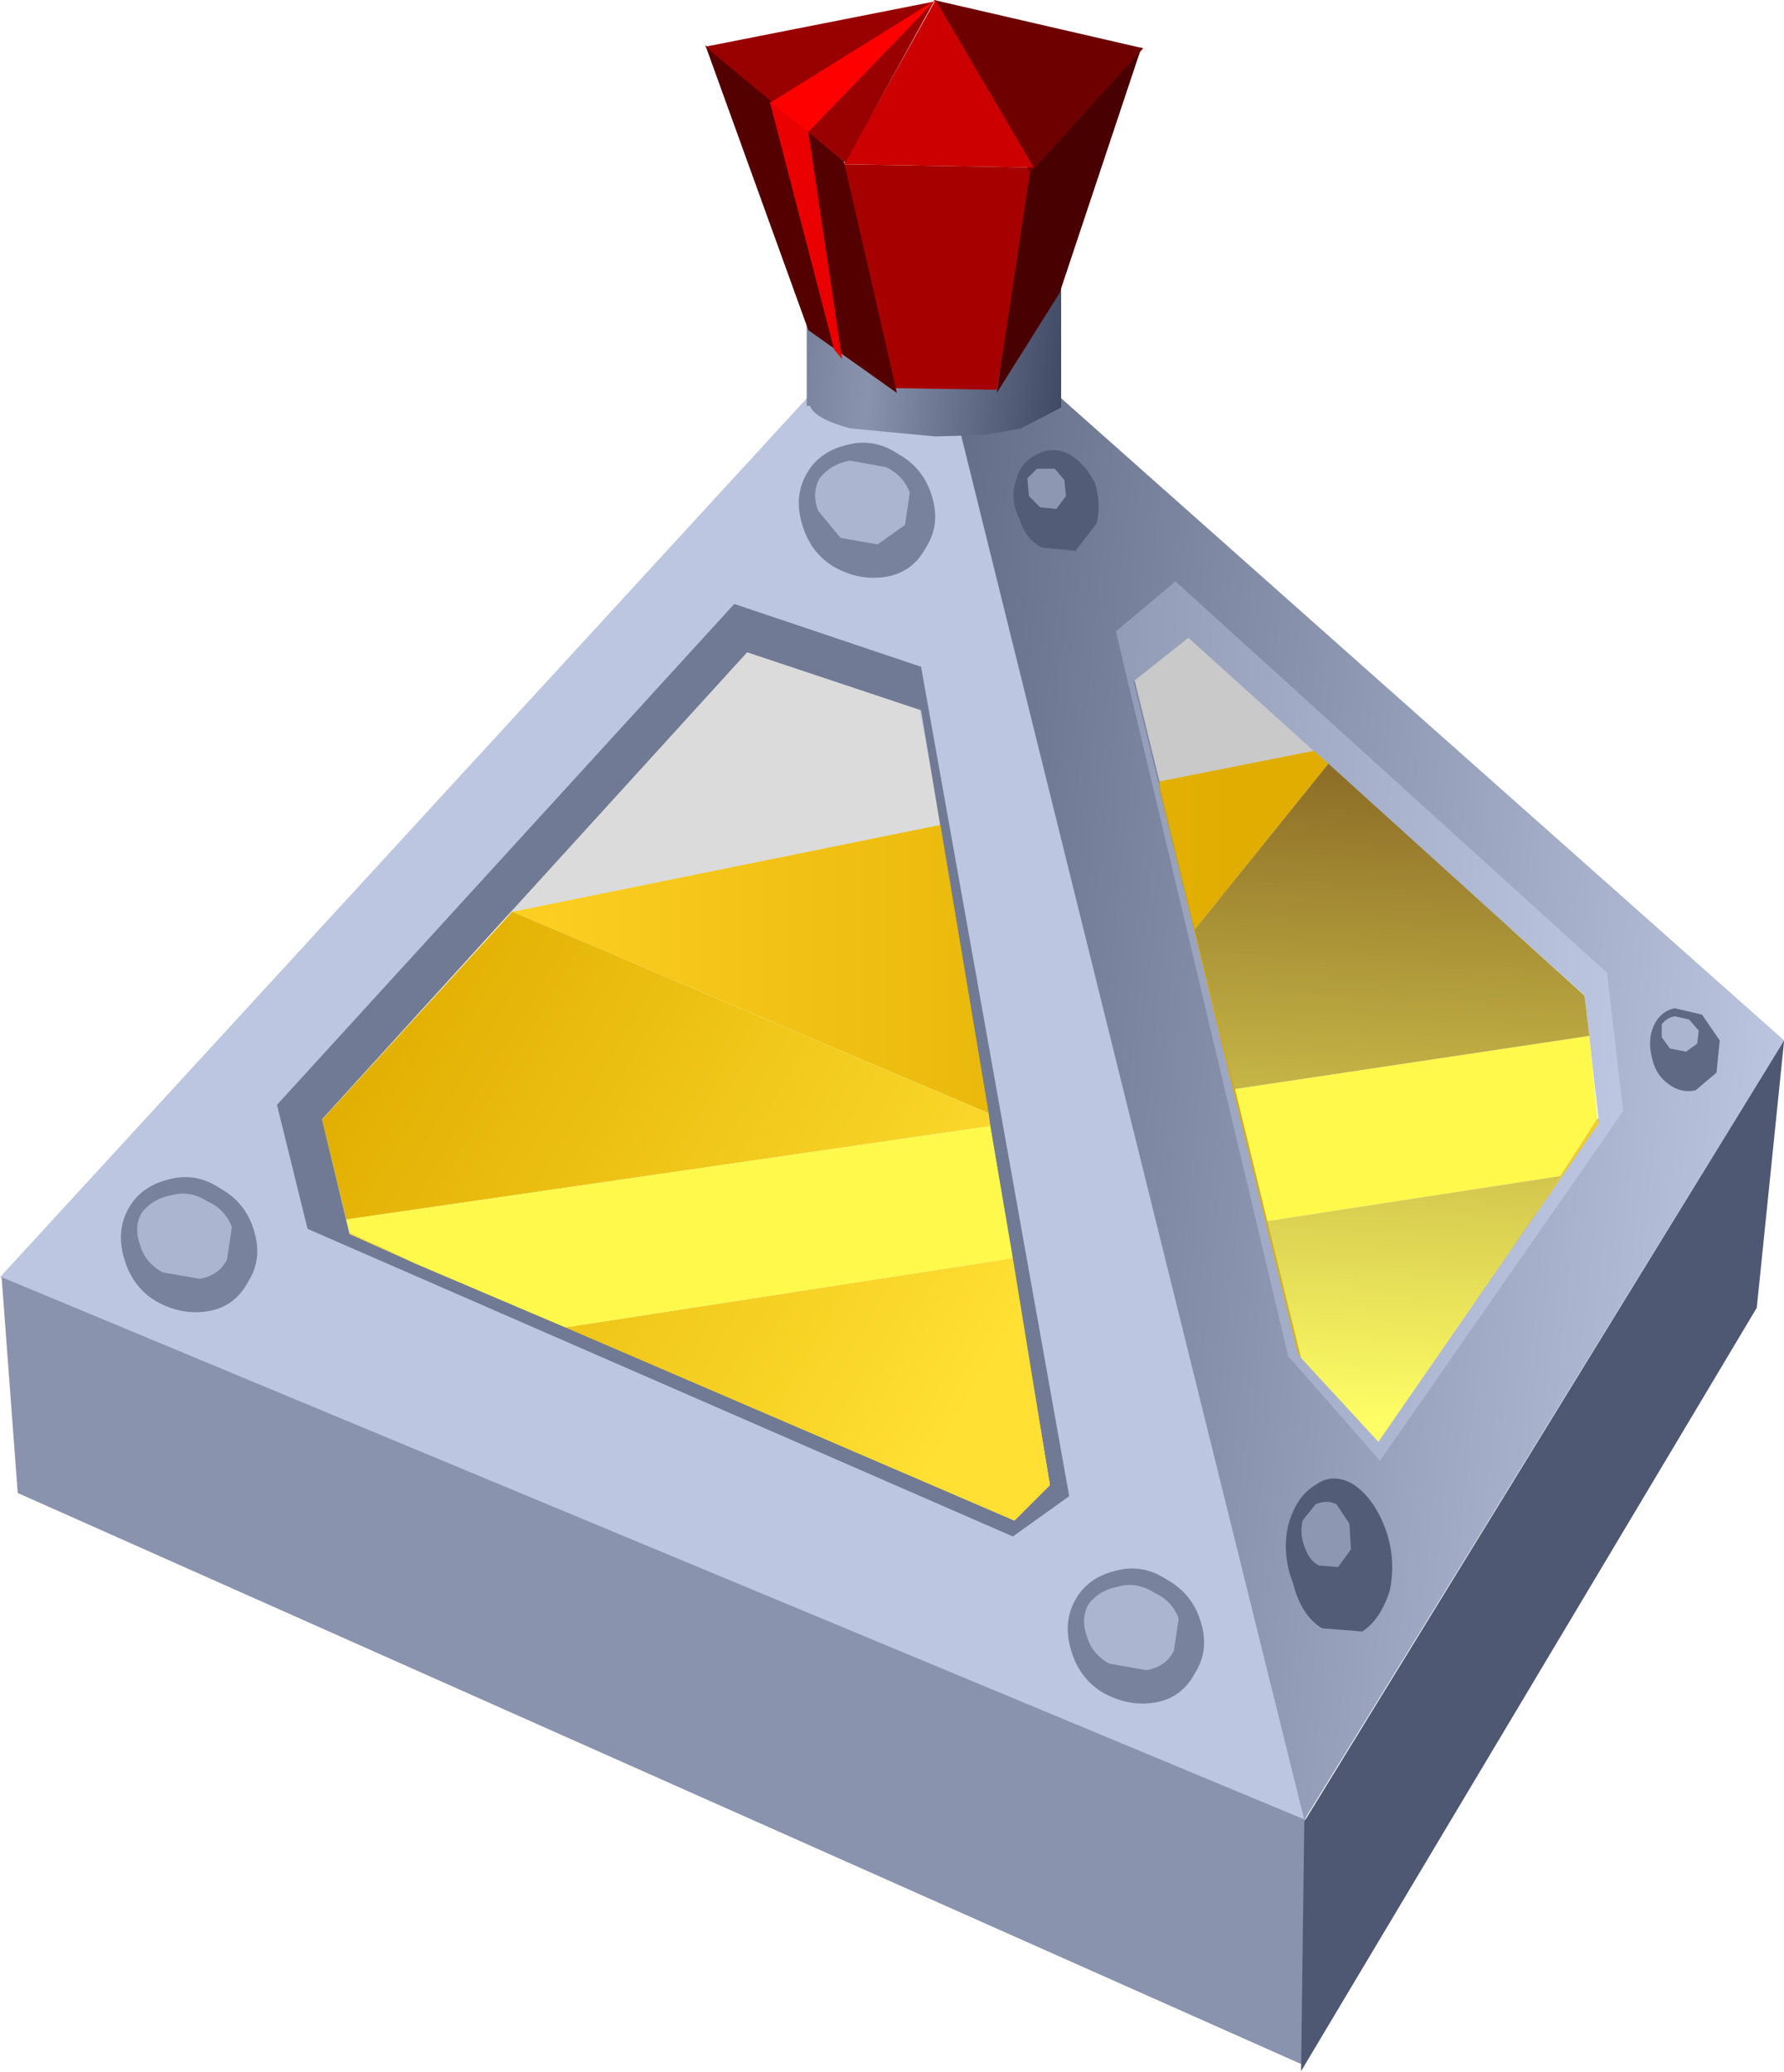 <?xml version="1.0" encoding="UTF-8" standalone="no"?>
<svg xmlns:xlink="http://www.w3.org/1999/xlink" height="44.7px" width="38.5px" xmlns="http://www.w3.org/2000/svg">
  <g transform="matrix(1.0, 0.0, 0.0, 1.0, -3.95, -9.85)">
    <use height="64.3" transform="matrix(0.695, 0.0, 0.0, 0.695, 3.95, 9.85)" width="55.4" xlink:href="#sprite0"/>
    <use height="23.9" transform="matrix(0.695, 0.0, 0.0, 0.695, 10.9, 26.05)" width="39.65" xlink:href="#sprite3"/>
  </g>
  <defs>
    <g id="sprite0" transform="matrix(1.0, 0.0, 0.0, 1.0, 0.0, 0.0)">
      <use height="10.8" transform="matrix(1.0, 0.0, 0.0, 1.0, 14.75, 18.9)" width="33.4" xlink:href="#shape0"/>
      <use height="57.9" transform="matrix(1.0, 0.0, 0.0, 1.0, 0.0, 6.4)" width="55.4" xlink:href="#sprite1"/>
      <use height="12.2" transform="matrix(1.0, 0.0, 0.0, 1.0, 21.9, 0.0)" width="13.6" xlink:href="#sprite2"/>
    </g>
    <g id="shape0" transform="matrix(1.0, 0.0, 0.0, 1.0, -14.75, -18.9)">
      <path d="M14.75 29.7 L22.85 19.65 29.45 21.75 30.9 29.55 14.75 29.7" fill="#b2b2b2" fill-opacity="0.463" fill-rule="evenodd" stroke="none"/>
      <path d="M33.7 21.1 L37.3 18.9 48.15 28.85 36.35 28.9 33.7 21.1" fill="#b2b2b2" fill-opacity="0.702" fill-rule="evenodd" stroke="none"/>
    </g>
    <g id="sprite1" transform="matrix(1.0, 0.0, 0.0, 1.0, 0.0, 0.0)">
      <use height="57.9" transform="matrix(1.0, 0.0, 0.0, 1.0, 0.0, 0.0)" width="55.4" xlink:href="#shape1"/>
    </g>
    <g id="shape1" transform="matrix(1.0, 0.0, 0.0, 1.0, 0.0, 0.0)">
      <path d="M23.2 13.8 L10.0 28.3 10.85 31.85 31.5 41.25 33.15 39.9 28.55 15.6 23.2 13.8 M40.55 50.1 L0.0 33.25 28.6 2.1 40.55 50.1" fill="#bcc6e0" fill-rule="evenodd" stroke="none"/>
      <path d="M49.2 24.3 L36.9 13.2 35.2 14.6 40.45 35.9 42.75 38.55 49.65 28.3 49.2 24.3 M40.5 50.1 L28.6 2.1 55.4 25.9 40.5 50.1" fill="url(#gradient0)" fill-rule="evenodd" stroke="none"/>
      <path d="M40.45 57.7 L0.55 39.95 0.05 33.25 40.55 50.1 40.45 57.7" fill="#8993ad" fill-rule="evenodd" stroke="none"/>
      <path d="M54.55 34.2 L40.4 57.9 40.5 50.15 55.4 25.9 54.55 34.2" fill="#4e5872" fill-rule="evenodd" stroke="none"/>
      <path d="M28.6 14.3 L33.2 40.05 31.45 41.3 9.55 31.75 8.6 27.9 22.8 12.35 28.6 14.3 M10.85 31.9 L31.5 40.8 32.6 39.7 28.6 15.65 23.2 13.85 10.0 28.35 10.85 31.9" fill="#707a94" fill-rule="evenodd" stroke="none"/>
      <path d="M49.2 24.5 L36.9 13.4 35.2 14.75 40.3 35.6 42.8 38.35 49.65 28.45 49.2 24.5 M50.4 28.1 L42.85 38.95 40.0 35.7 34.65 13.2 36.5 11.65 49.9 23.8 50.4 28.1" fill="url(#gradient1)" fill-rule="evenodd" stroke="none"/>
      <path d="M43.15 43.0 Q42.85 43.9 42.3 44.25 L41.05 44.15 Q40.4 43.75 40.15 42.75 39.8 41.85 40.0 40.95 40.25 40.05 40.85 39.7 41.4 39.3 42.05 39.7 42.7 40.15 43.05 41.15 43.35 42.05 43.15 43.0" fill="#525c76" fill-rule="evenodd" stroke="none"/>
      <path d="M41.95 41.7 L41.55 42.25 40.95 42.2 Q40.65 42.05 40.5 41.6 40.35 41.2 40.45 40.8 L40.85 40.3 Q41.2 40.15 41.5 40.3 L41.9 40.9 41.95 41.7" fill="#8d97b1" fill-rule="evenodd" stroke="none"/>
      <path d="M53.3 26.9 L52.65 27.45 Q52.2 27.55 51.8 27.25 51.4 26.95 51.3 26.45 51.15 25.9 51.35 25.45 51.55 25.0 52.0 24.9 L52.85 25.1 53.4 25.9 53.3 26.9" fill="#5f6983" fill-rule="evenodd" stroke="none"/>
      <path d="M52.7 26.0 L52.35 26.25 51.85 26.15 51.6 25.8 51.6 25.4 Q51.75 25.2 52.0 25.15 L52.45 25.25 52.75 25.6 52.7 26.0" fill="#abb5cf" fill-rule="evenodd" stroke="none"/>
      <path d="M7.7 33.4 Q7.3 34.15 6.5 34.3 5.65 34.45 4.85 34.0 4.1 33.55 3.85 32.65 3.6 31.8 4.0 31.1 4.4 30.4 5.3 30.2 6.1 30.0 6.85 30.5 7.65 30.95 7.9 31.85 8.15 32.7 7.7 33.4" fill="#78829c" fill-rule="evenodd" stroke="none"/>
      <path d="M7.05 32.7 Q6.8 33.2 6.2 33.3 L5.05 33.1 Q4.5 32.8 4.35 32.25 4.15 31.7 4.4 31.25 4.75 30.8 5.35 30.7 5.9 30.55 6.45 30.9 7.0 31.15 7.2 31.7 L7.05 32.7" fill="#abb5cf" fill-rule="evenodd" stroke="none"/>
      <path d="M37.1 45.55 Q36.7 46.3 35.9 46.45 35.05 46.6 34.25 46.15 33.5 45.7 33.25 44.8 33.0 43.95 33.4 43.25 33.8 42.55 34.7 42.35 35.5 42.15 36.25 42.65 37.05 43.1 37.3 44.0 37.55 44.85 37.1 45.55" fill="#78829c" fill-rule="evenodd" stroke="none"/>
      <path d="M36.45 44.85 Q36.2 45.35 35.6 45.45 L34.45 45.25 Q33.9 44.95 33.75 44.4 33.55 43.85 33.8 43.4 34.15 42.95 34.75 42.85 35.3 42.7 35.85 43.05 36.4 43.3 36.6 43.85 L36.45 44.85" fill="#abb5cf" fill-rule="evenodd" stroke="none"/>
      <path d="M28.75 10.6 Q28.35 11.35 27.55 11.5 26.7 11.65 25.9 11.2 25.15 10.75 24.9 9.85 24.65 9.0 25.05 8.3 25.45 7.6 26.35 7.4 27.15 7.2 27.9 7.7 28.7 8.15 28.95 9.05 29.2 9.9 28.75 10.6" fill="#78829c" fill-rule="evenodd" stroke="none"/>
      <path d="M28.1 9.9 L27.25 10.5 26.1 10.3 25.4 9.45 Q25.2 8.9 25.45 8.45 25.8 8.0 26.4 7.9 L27.5 8.1 Q28.05 8.35 28.25 8.9 L28.1 9.9" fill="#abb5cf" fill-rule="evenodd" stroke="none"/>
      <path d="M34.05 9.85 L33.4 10.7 32.35 10.6 Q31.85 10.35 31.65 9.7 31.35 9.1 31.55 8.5 31.7 7.95 32.2 7.7 32.7 7.45 33.2 7.7 33.7 8.0 34.0 8.6 34.2 9.25 34.05 9.85" fill="#525c76" fill-rule="evenodd" stroke="none"/>
      <path d="M33.1 9.0 L32.8 9.4 32.3 9.35 31.95 9.0 31.9 8.45 32.2 8.15 32.75 8.15 33.05 8.5 33.1 9.0" fill="#8d97b1" fill-rule="evenodd" stroke="none"/>
      <path d="M32.95 1.1 L32.95 6.2 32.95 6.25 31.7 6.9 30.6 7.1 29.05 7.15 26.4 6.9 Q25.3 6.6 25.15 6.2 L25.05 6.2 25.05 1.05 25.15 1.05 Q25.15 1.5 26.3 1.8 L29.05 2.1 31.8 1.8 Q32.95 1.5 32.95 1.1" fill="url(#gradient2)" fill-rule="evenodd" stroke="none"/>
      <path d="M25.15 1.05 Q25.15 0.6 26.3 0.3 L29.05 0.0 31.8 0.3 Q32.95 0.6 32.95 1.05 L32.95 1.1 Q32.95 1.5 31.8 1.8 L29.05 2.1 26.3 1.8 Q25.15 1.5 25.15 1.05" fill="url(#gradient3)" fill-rule="evenodd" stroke="none"/>
    </g>
    <linearGradient gradientTransform="matrix(0.018, 0.0, -0.003, 0.029, 40.9, 26.1)" gradientUnits="userSpaceOnUse" id="gradient0" spreadMethod="pad" x1="-819.2" x2="819.2">
      <stop offset="0.0" stop-color="#5f6983"/>
      <stop offset="1.0" stop-color="#bcc6e0"/>
    </linearGradient>
    <linearGradient gradientTransform="matrix(0.01, 0.0, -0.001, 0.015, 42.2, 24.1)" gradientUnits="userSpaceOnUse" id="gradient1" spreadMethod="pad" x1="-819.2" x2="819.2">
      <stop offset="0.0" stop-color="#929cb6"/>
      <stop offset="1.0" stop-color="#bcc6e0"/>
    </linearGradient>
    <linearGradient gradientTransform="matrix(0.015, 7.0E-4, -0.001, 0.01, 36.15, 4.0)" gradientUnits="userSpaceOnUse" id="gradient2" spreadMethod="pad" x1="-819.2" x2="819.2">
      <stop offset="0.0" stop-color="#6f7993"/>
      <stop offset="0.133" stop-color="#8993ad"/>
      <stop offset="0.392" stop-color="#3c4660"/>
    </linearGradient>
    <linearGradient gradientTransform="matrix(-0.026, 0.005, -0.007, -0.017, 19.25, 2.7)" gradientUnits="userSpaceOnUse" id="gradient3" spreadMethod="pad" x1="-819.2" x2="819.2">
      <stop offset="0.0" stop-color="#3c4660"/>
      <stop offset="0.392" stop-color="#eff9ff"/>
    </linearGradient>
    <g id="sprite2" transform="matrix(1.0, 0.0, 0.0, 1.0, 0.0, 0.0)">
      <use height="12.2" transform="matrix(1.0, 0.0, 0.0, 1.0, 0.0, 0.0)" width="13.6" xlink:href="#shape2"/>
    </g>
    <g id="shape2" transform="matrix(1.0, 0.0, 0.0, 1.0, 0.0, 0.0)">
      <path d="M4.25 5.1 L10.25 5.2 9.05 12.1 5.9 12.05 4.25 5.1" fill="#a60000" fill-rule="evenodd" stroke="none"/>
      <path d="M0.0 1.4 L4.3 5.0 5.95 12.2 3.2 10.25 0.0 1.4" fill="#550000" fill-rule="evenodd" stroke="none"/>
      <path d="M11.0 9.1 L9.05 12.2 10.1 5.25 13.55 1.45 11.0 9.1" fill="#490000" fill-rule="evenodd" stroke="none"/>
      <path d="M10.05 5.3 L7.1 0.0 13.6 1.5 10.15 5.3 10.05 5.3" fill="#6f0000" fill-rule="evenodd" stroke="none"/>
      <path d="M7.15 0.0 L10.2 5.2 4.3 5.1 7.15 0.0" fill="#cc0000" fill-rule="evenodd" stroke="none"/>
      <path d="M0.0 1.45 L7.1 0.05 4.35 5.05 0.0 1.45" fill="#990000" fill-rule="evenodd" stroke="none"/>
      <path d="M3.15 4.15 L2.0 3.2 7.15 0.0 3.15 4.15" fill="#ff0000" fill-rule="evenodd" stroke="none"/>
      <path d="M4.0 10.85 L2.0 3.15 3.2 4.1 4.25 11.15 4.0 10.85" fill="#ea0000" fill-rule="evenodd" stroke="none"/>
    </g>
    <g id="sprite3" transform="matrix(1.0, 0.0, 0.0, 1.0, 0.0, 0.0)">
      <use height="23.9" transform="matrix(1.0, 0.0, 0.0, 1.0, 0.0, 0.0)" width="39.65" xlink:href="#shape3"/>
    </g>
    <g id="shape3" transform="matrix(1.0, 0.0, 0.0, 1.0, 0.0, 0.0)">
      <path d="M30.4 18.85 L30.3 18.7 26.0 1.2 26.0 1.05 27.1 5.55 28.35 10.5 29.35 14.6 30.4 18.85 M39.6 11.4 L39.65 11.55 36.95 15.45 38.45 13.2 39.6 11.4" fill="url(#gradient4)" fill-rule="evenodd" stroke="none"/>
      <path d="M20.7 11.25 L5.9 5.0 19.2 2.3 20.7 11.25 M27.1 5.55 L26.0 1.05 26.0 0.95 30.8 0.0 31.25 0.4 27.1 5.55" fill="url(#gradient5)" fill-rule="evenodd" stroke="none"/>
      <path d="M20.7 11.25 L20.75 11.65 0.75 14.55 0.0 11.45 5.9 5.0 20.7 11.25 M21.45 15.75 L22.6 22.8 21.5 23.9 7.55 17.9 21.45 15.75" fill="url(#gradient6)" fill-rule="evenodd" stroke="none"/>
      <path d="M0.75 14.55 L20.75 11.65 21.45 15.75 7.55 17.9 2.85 15.9 0.85 14.95 0.75 14.55 M29.35 14.6 L28.35 10.5 39.35 8.85 39.6 11.4 38.45 13.2 29.35 14.6" fill="#fff94c" fill-rule="evenodd" stroke="none"/>
      <path d="M30.4 18.85 L29.35 14.6 38.45 13.2 36.95 15.45 32.8 21.45 30.4 18.85 M28.35 10.5 L27.1 5.55 31.25 0.4 39.2 7.6 39.35 8.85 28.35 10.5" fill="url(#gradient7)" fill-rule="evenodd" stroke="none"/>
      <path d="M2.85 15.9 L0.85 15.0 0.85 14.95 2.85 15.9" fill="#ffe033" fill-rule="evenodd" stroke="none"/>
    </g>
    <linearGradient gradientTransform="matrix(0.018, 0.0, -0.003, 0.029, 30.9, 9.2)" gradientUnits="userSpaceOnUse" id="gradient4" spreadMethod="pad" x1="-819.2" x2="819.2">
      <stop offset="0.0" stop-color="#b68300"/>
      <stop offset="1.0" stop-color="#ffe033"/>
    </linearGradient>
    <linearGradient gradientTransform="matrix(0.015, 0.0, 0.0, 0.005, 15.95, 5.8)" gradientUnits="userSpaceOnUse" id="gradient5" spreadMethod="pad" x1="-819.2" x2="819.2">
      <stop offset="0.0" stop-color="#ffd326"/>
      <stop offset="1.0" stop-color="#e0ad00"/>
    </linearGradient>
    <linearGradient gradientTransform="matrix(-0.012, -0.007, 0.007, -0.012, 7.6, 19.2)" gradientUnits="userSpaceOnUse" id="gradient6" x1="-819.2" x2="819.2">
      <stop offset="0.0" stop-color="#ffe033"/>
      <stop offset="1.0" stop-color="#e0ad00"/>
    </linearGradient>
    <linearGradient gradientTransform="matrix(0.001, -0.02, 0.02, 0.001, 33.75, 4.6)" gradientUnits="userSpaceOnUse" id="gradient7" x1="-819.2" x2="819.2">
      <stop offset="0.0" stop-color="#ffff66"/>
      <stop offset="1.0" stop-color="#471400"/>
    </linearGradient>
  </defs>
</svg>
